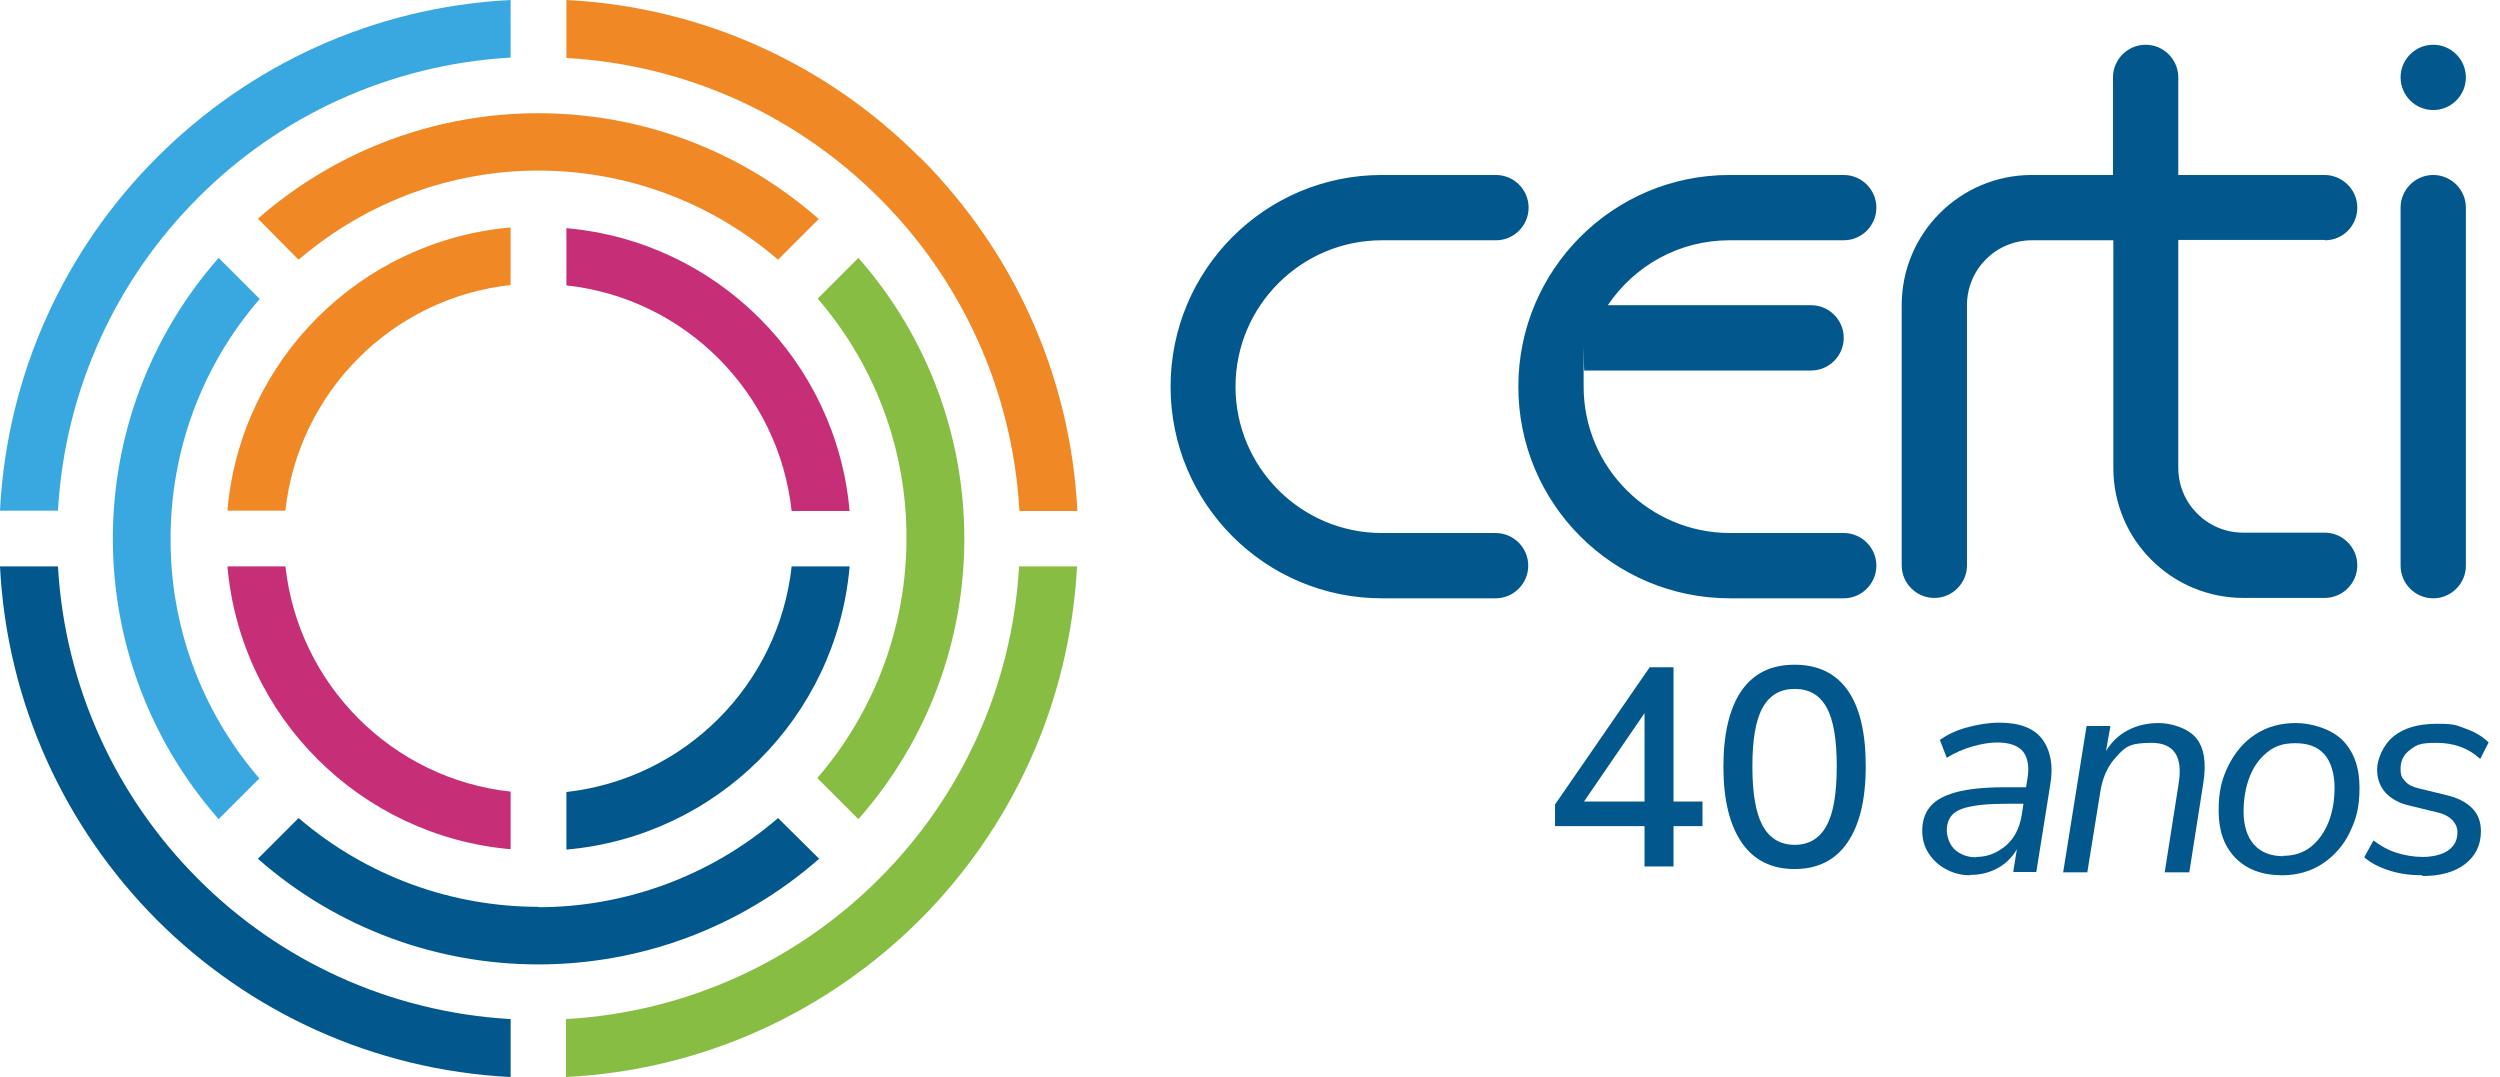 <?xml version="1.0" encoding="UTF-8"?>
<svg xmlns="http://www.w3.org/2000/svg" version="1.1" viewBox="0 0 681.5 293.6">
  <defs>
    <style>
      .cls-1 {
        fill: #87bd43;
      }

      .cls-2 {
        fill: #02588d;
      }

      .cls-3 {
        fill: #c62e78;
      }

      .cls-4 {
        fill: #39a8e0;
      }

      .cls-5 {
        fill: #f18826;
      }
    </style>
  </defs>
  <!-- Generator: Adobe Illustrator 29.0.0, SVG Export Plug-In . SVG Version: 1.2.0 Build 9)  -->
  <g>
    <g id="Camada_1">
      <g>
        <path class="cls-3" d="M77.8,154.4h-15.8c3.6,41,36.2,73.5,77.2,77.1v-15.7c-32.3-3.5-57.9-29.2-61.4-61.5M154.4,62.1v15.7c32.3,3.5,57.9,29.2,61.4,61.5h15.8c-3.6-41-36.2-73.5-77.2-77.1"/>
        <path class="cls-5" d="M250.7,42.9C225.8,17.9,192,1.9,154.4,0v15.8c33.3,1.9,63.2,16.1,85.3,38.2,22.1,22,36.3,52,38.2,85.3h15.8c-1.9-37.6-17.9-71.4-42.9-96.4M70.3,59.6l11.1,11.2c18.8-16.1,42.1-24.3,65.3-24.3,23.3,0,46.6,8.1,65.4,24.3l11.1-11.1c-43.8-38.5-109.2-38.4-153,0M62,139.2h15.8c3.5-32.3,29.1-58,61.4-61.5v-15.7c-41,3.6-73.6,36.1-77.2,77.1"/>
        <path class="cls-1" d="M277.8,154.4c-1.9,33.2-16.1,63.2-38.2,85.2-22.1,22.1-52,36.3-85.3,38.2v15.8c37.6-1.9,71.4-17.9,96.4-42.8,24.9-24.9,40.9-58.7,42.9-96.4h-15.8ZM234,223.3c38.5-43.7,38.5-109.2,0-153l-11.1,11.1c16.2,18.8,24.3,42.1,24.2,65.4,0,23.3-8.2,46.6-24.3,65.3l11.1,11.1Z"/>
        <path class="cls-4" d="M42.8,42.9C17.9,67.8,1.9,101.6,0,139.2h15.8c1.9-33.3,16.1-63.2,38.2-85.3,22-22.1,52-36.3,85.2-38.2V0c-37.6,1.9-71.4,17.9-96.4,42.9M59.6,70.3c-38.4,43.7-38.5,109.2,0,153l11.1-11.1c-16.2-18.8-24.3-42.1-24.2-65.4,0-23.3,8.1-46.6,24.3-65.3l-11.1-11.1Z"/>
        <path class="cls-2" d="M146.8,247.2c-23.3,0-46.6-8.1-65.4-24.2l-11.1,11.1c43.7,38.4,109.2,38.4,153,0l-11.2-11.1c-18.7,16.1-42.1,24.3-65.3,24.3M231.6,154.4h-15.8c-3.5,32.2-29.1,57.9-61.4,61.5v15.7c41-3.6,73.6-36.1,77.2-77.1M15.8,154.4H0c1.9,37.6,17.9,71.4,42.8,96.4,24.9,24.9,58.8,40.9,96.4,42.8v-15.8c-33.2-1.9-63.2-16.1-85.2-38.2-22.1-22.1-36.3-52-38.2-85.2"/>
        <path class="cls-2" d="M663.3,12.2c-4.9,0-8.9,4-8.9,8.9s4,8.9,8.9,8.9,8.9-4,8.9-8.9-4-8.9-8.9-8.9M407.7,145.3h-31c-22,0-39.9-17.9-39.9-39.9s17.9-39.9,39.9-39.9h31.1c4.9,0,8.9-4,8.9-8.9s-4-8.9-8.9-8.9h-31.1c-31.8,0-57.6,25.8-57.6,57.7s25.8,57.7,57.6,57.7h31c4.9,0,8.9-4,8.9-8.9s-4-8.9-8.9-8.9M471.5,65.5h31.1c4.9,0,8.9-4,8.9-8.9s-4-8.9-8.9-8.9h-31.1c-31.8,0-57.6,25.8-57.6,57.7s25.8,57.7,57.7,57.7h31c4.9,0,8.9-4,8.9-8.9s-4-8.9-8.9-8.9h-31c-22,0-39.9-17.9-39.9-39.9s0-3,.2-4.4h61.8c4.9,0,8.9-4,8.9-8.9s-4-8.9-8.9-8.9h-55.4c7.2-10.7,19.3-17.7,33.2-17.7M663.3,47.7c-4.9,0-8.9,4-8.9,8.9v97.6c0,4.9,4,8.9,8.9,8.9s8.9-4,8.9-8.9V56.6c0-4.9-4-8.9-8.9-8.9M633.8,65.5h0c4.9,0,8.8-4,8.8-8.9s-4-8.8-8.8-8.9h-40v-26.6c0-4.9-4-8.9-8.9-8.9s-8.9,4-8.9,8.9v26.6c-.3,0-.6,0-.8,0h-21.3c-19.6,0-35.5,15.9-35.5,35.5v70.9c0,4.9,4,8.9,8.9,8.9s8.9-4,8.9-8.9v-70.9c0-9.8,7.9-17.7,17.7-17.7h0s22.2,0,22.2,0v62.1s0,0,0,0c0,19.6,15.9,35.4,35.5,35.4h21.3c.3,0,.6,0,.8,0,4.9,0,8.9-4,8.9-8.9s-4-8.9-8.9-8.9h-22.2c-9.8,0-17.7-7.9-17.7-17.7h0v-62.1h40Z"/>
        <g>
          <g>
            <path class="cls-2" d="M448.3,236.2v-11h-24.4v-5.9l25.8-37.4h6.5v36.6h7.9v6.7h-7.9v11h-7.9ZM448.3,218.5v-24.1l-16.5,24.1h16.5Z"/>
            <path class="cls-2" d="M489.2,236.9c-6.3,0-11.1-2.4-14.4-7.2-3.3-4.8-5-11.7-5-20.7s1.7-16.1,5-20.8c3.3-4.7,8.1-7,14.4-7s11.2,2.3,14.5,7c3.3,4.7,4.9,11.6,4.9,20.7s-1.7,16-5,20.8c-3.3,4.8-8.1,7.2-14.4,7.2ZM489.2,230.3c3.9,0,6.8-1.7,8.7-5.2,1.9-3.4,2.8-8.8,2.8-16.2s-.9-12.7-2.8-16.1c-1.9-3.4-4.8-5-8.7-5s-6.8,1.7-8.7,5.1c-1.9,3.4-2.8,8.7-2.8,16s.9,12.7,2.8,16.2c1.9,3.4,4.8,5.2,8.7,5.2Z"/>
          </g>
          <g>
            <path class="cls-2" d="M537.1,238.6c-2.3,0-4.5-.5-6.5-1.6-2-1-3.6-2.5-4.8-4.3-1.2-1.8-1.8-3.9-1.8-6.2,0-4.2,1.8-7.3,5.4-9.1,3.6-1.9,9.3-2.8,17.2-2.8h5.7l.4-2.5c.5-3.1.1-5.5-1.2-7.2-1.4-1.7-3.8-2.5-7.2-2.5s-9.4,1.4-13.6,4.2l-1.9-4.9c2-1.4,4.4-2.6,7.4-3.4,2.9-.8,5.9-1.3,8.8-1.3,5.6,0,9.5,1.5,11.8,4.6,2.2,3.1,3,7.2,2.1,12.3l-3.8,23.8h-6.3l1-6.2c-1.4,2.4-3.2,4.1-5.5,5.3-2.3,1.2-4.7,1.7-7.2,1.7ZM538.7,233.6c3,0,5.6-1,8-3,2.4-2,3.8-4.8,4.4-8.3l.5-3.2h-4.1c-4.2,0-7.6.2-10,.7-2.4.4-4.2,1.2-5.2,2.2-1,1-1.6,2.5-1.6,4.3s.8,4.2,2.4,5.5c1.6,1.3,3.5,1.9,5.6,1.9Z"/>
            <path class="cls-2" d="M562.4,237.9l6.4-40h6.5l-1.2,6.8c1.5-2.4,3.4-4.3,5.9-5.6,2.4-1.3,5.3-2,8.5-2s7.8,1.3,10.1,4c2.3,2.7,2.9,6.9,2,12.5l-3.8,24.2h-6.7l3.8-24.2c1.2-7.4-1.3-11.1-7.4-11.1s-7.2,1.2-9.5,3.7c-2.4,2.5-3.9,5.8-4.5,9.9l-3.5,21.7h-6.7Z"/>
            <path class="cls-2" d="M622.1,238.6c-5.4,0-9.6-1.6-12.7-4.7-3.1-3.2-4.6-7.4-4.6-12.9s.9-8.6,2.6-12.2c1.8-3.6,4.2-6.5,7.4-8.6,3.2-2.1,6.9-3.1,11.1-3.1s9.6,1.6,12.7,4.7c3.1,3.2,4.6,7.4,4.6,12.9s-.9,8.5-2.6,12.1c-1.7,3.6-4.2,6.4-7.4,8.6-3.2,2.1-6.9,3.2-11.1,3.2ZM622.3,233.3c3,0,5.6-.8,7.7-2.5,2.1-1.7,3.7-4,4.8-6.8,1.1-2.8,1.6-6,1.6-9.4s-.9-6.9-2.8-9-4.5-3-7.9-3-5.6.8-7.7,2.5c-2.1,1.7-3.7,3.9-4.8,6.8-1.1,2.9-1.6,6-1.6,9.5s1,6.9,2.9,8.9c1.9,2.1,4.6,3.1,8,3.1Z"/>
            <path class="cls-2" d="M660.3,238.6c-3.2,0-6.2-.4-9-1.3-2.8-.9-5.1-2.1-6.8-3.6l2.5-4.6c2,1.5,4.1,2.7,6.4,3.4,2.3.7,4.6,1.1,7.1,1.1s5.3-.6,6.9-1.8c1.7-1.2,2.5-2.8,2.5-5s-1.8-4.5-5.3-5.3l-7.8-1.9c-2.7-.6-4.9-1.8-6.5-3.5-1.6-1.8-2.3-3.9-2.3-6.4s1.5-6.5,4.4-8.9c2.9-2.4,6.9-3.5,12-3.5s5.4.5,7.9,1.4c2.5.9,4.5,2.1,6.1,3.7l-2.3,4.5c-3.2-3-7.2-4.4-11.9-4.4s-5.5.6-7.2,1.9c-1.8,1.3-2.6,3-2.6,5.1s.4,2.5,1.2,3.4c.8,1,2,1.6,3.7,2l7.8,1.9c2.9.7,5.2,1.9,6.8,3.5,1.6,1.6,2.4,3.7,2.4,6.3,0,3.8-1.5,6.8-4.4,9-2.9,2.2-6.8,3.2-11.5,3.2Z"/>
          </g>
        </g>
      </g>
    </g>
  </g>
</svg>